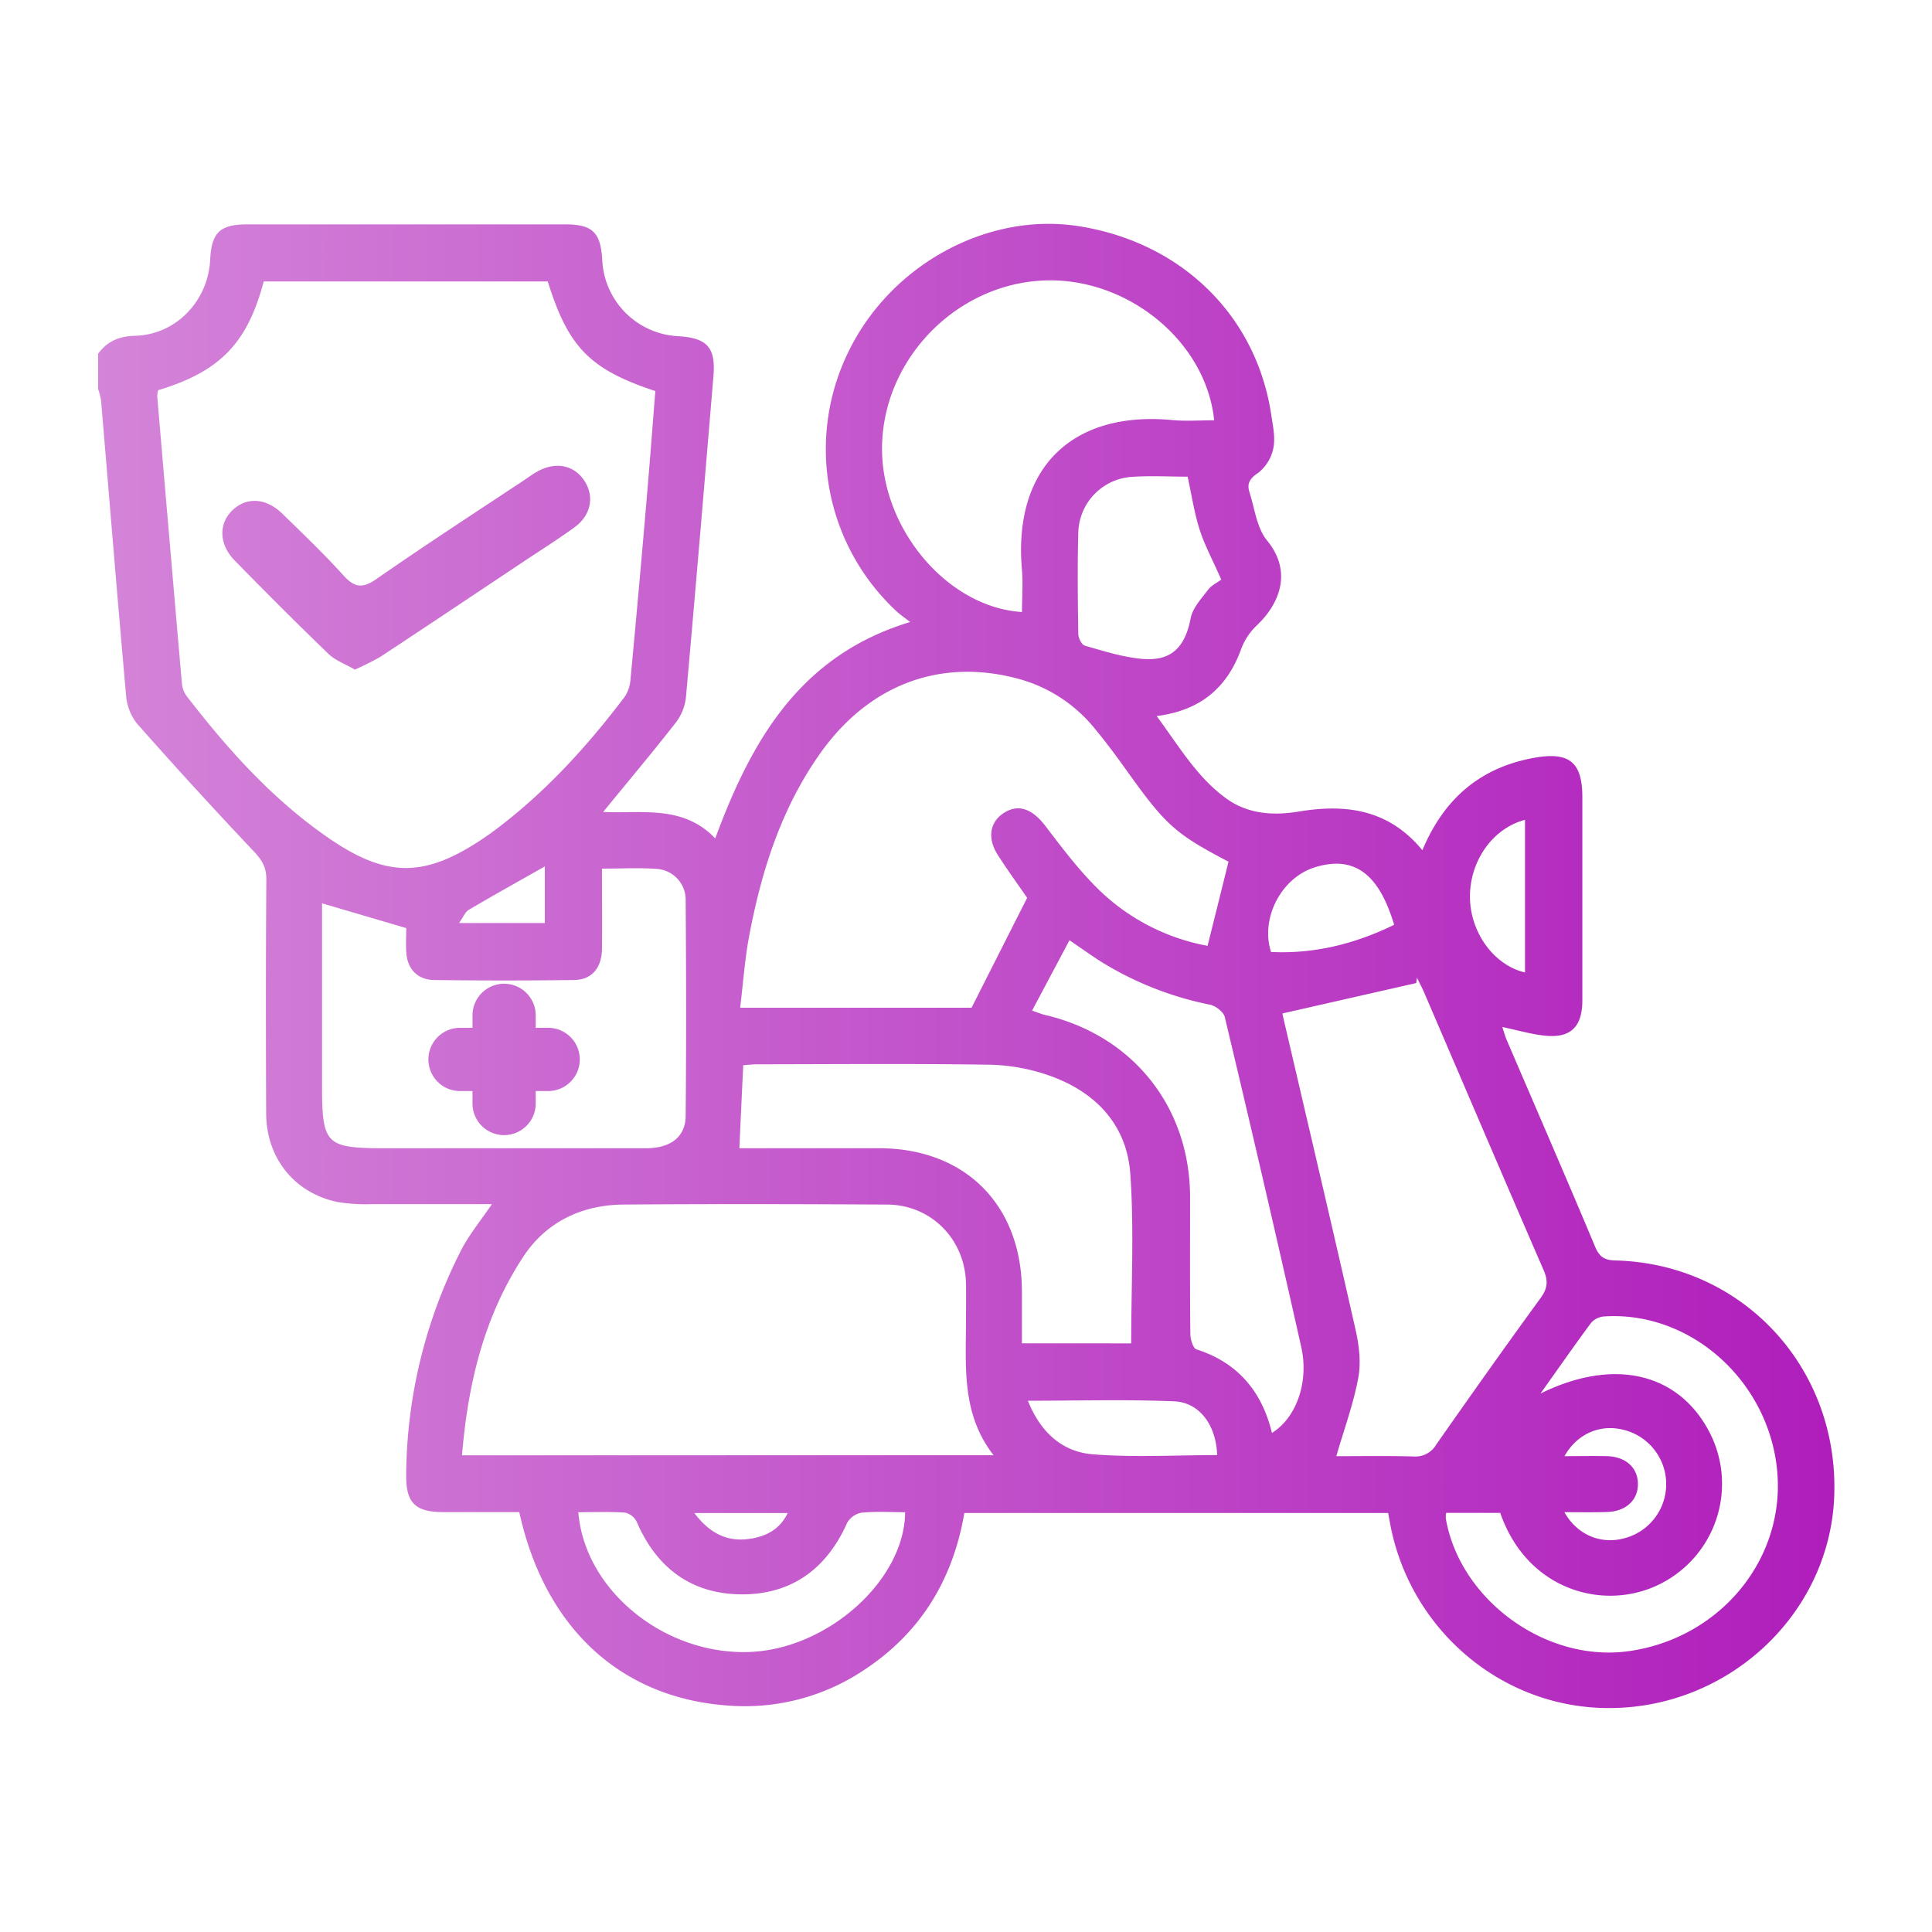 <svg id="Layer_1" data-name="Layer 1" xmlns="http://www.w3.org/2000/svg" xmlns:xlink="http://www.w3.org/1999/xlink" width="500" height="500" viewBox="0 0 500 500">
  <defs>
    <style>
      .cls-1 {
        fill: url(#linear-gradient);
      }

      .cls-2 {
        fill: url(#linear-gradient-2);
      }

      .cls-3 {
        fill: url(#linear-gradient-3);
      }
    </style>
    <linearGradient id="linear-gradient" x1="476.74" y1="250" x2="20.72" y2="250" gradientUnits="userSpaceOnUse">
      <stop offset="0" stop-color="#af1dbb"/>
      <stop offset="1" stop-color="#d485d9"/>
    </linearGradient>
    <linearGradient id="linear-gradient-2" x1="476.74" y1="146.89" x2="20.72" y2="146.89" xlink:href="#linear-gradient"/>
    <linearGradient id="linear-gradient-3" x1="476.74" y1="274.18" x2="20.72" y2="274.18" xlink:href="#linear-gradient"/>
  </defs>
  <g>
    <g>
      <path class="cls-1" d="M25.38,91.56C27.76,88.32,30.8,87,35,86.9c10.56-.3,18.84-9,19.39-19.64.37-7.17,2.51-9.2,9.81-9.2q41,0,82,0c7.17,0,9.28,2.07,9.67,9.36A20.71,20.71,0,0,0,175.34,87c7.71.43,9.93,2.88,9.29,10.47-2.32,27.66-4.63,55.33-7.11,83a13.22,13.22,0,0,1-2.61,6.52c-6,7.68-12.28,15.15-18.81,23.14,10.12.46,20.7-1.85,29,6.85,9.39-25.39,21.93-47.38,50.44-56-1.61-1.28-2.74-2-3.7-2.95a57.22,57.22,0,0,1-12.11-67.3C230.69,68.45,255.56,54.9,279,58.51c26.69,4.12,46.15,23.1,50,48.86.42,2.82,1.09,5.81.56,8.51a10.84,10.84,0,0,1-3.91,6.47c-2.18,1.45-3,2.74-2.3,5,1.36,4.27,1.91,9.3,4.58,12.55,6.76,8.24,3,16.64-2.72,22a16.32,16.32,0,0,0-4,6.07c-3.63,10-10.49,15.89-21.87,17.35,5.81,7.8,10.37,15.79,18,21.31,5.67,4.13,12.36,4.46,18.71,3.41,12.44-2.08,23.41-.51,32.06,10,5.68-13.6,15.3-21.61,29.4-24,8.74-1.46,12,1.37,12,10.28q0,26.26,0,52.53c0,7.07-3.17,10-10.16,9.13-3.4-.42-6.73-1.38-10.56-2.2.4,1.18.67,2.26,1.1,3.26,7.66,17.87,15.42,35.69,22.93,53.62,1.13,2.69,2.48,3.48,5.27,3.55,32.88.84,57.79,27.7,56.61,60.88-1.13,31.57-29,56.52-61.26,54.88-26.41-1.34-48.75-21.16-53.68-47.65-.16-.86-.31-1.72-.51-2.76H249.57c-2.92,17.12-11.24,30.95-25.89,40.59a55.44,55.44,0,0,1-34.79,9.28c-28-1.78-47.88-19.92-54.5-50.1-6.44,0-13,0-19.63,0-7.37,0-9.74-2.41-9.64-9.8a129.62,129.62,0,0,1,14.18-57.9c2.08-4.08,5.09-7.69,8-12-10.41,0-20.59,0-30.78,0a47.33,47.33,0,0,1-9-.52c-11.21-2.25-18.59-11.33-18.64-22.92-.08-20.23-.1-40.45.05-60.68,0-3.2-1.25-5.07-3.35-7.29q-15.37-16.25-30.16-33a13.54,13.54,0,0,1-2.8-7.36c-2.27-25.39-4.32-50.81-6.47-76.22a18,18,0,0,0-.77-3ZM40.89,101a10.93,10.93,0,0,0-.19,1.64q3.16,37.21,6.39,74.4a6.51,6.51,0,0,0,1.32,3.24c10.46,13.54,21.81,26.24,35.94,36.12,15.68,11,25.64,10.93,41.4.11.62-.43,1.24-.86,1.85-1.31,13.21-9.79,24.18-21.8,34.05-34.84a9.14,9.14,0,0,0,1.52-4.54q2.21-23.43,4.2-46.88c.8-9.28,1.5-18.57,2.23-27.73-17-5.62-22.54-11.38-27.84-28.37H68.25C64,88.87,56.93,96.14,40.89,101ZM257.14,376.61c-8.48-10.88-7.11-23.27-7.14-35.4,0-3,.05-6,0-9-.22-11.46-9-20.41-20.42-20.47-22.77-.12-45.54-.18-68.3,0-10.74.1-19.94,4.51-25.84,13.48-10.16,15.42-14.35,32.89-15.87,51.41ZM317.94,223c-13.61-7.1-16.23-9.43-26-23.08-2.72-3.8-5.48-7.58-8.47-11.18a38.31,38.31,0,0,0-19.67-13c-20.31-5.58-39,1.35-51.73,19.51-9.9,14.09-15,30.15-18.16,46.85-1.16,6.1-1.58,12.33-2.36,18.7h59.89c4.89-9.68,9.54-18.87,14.39-28.44-2.18-3.16-5-7.05-7.61-11.11-2.84-4.48-2-8.7,1.8-11s7.32-.71,10.62,3.63c4.63,6.08,9.31,12.29,14.88,17.46a54.6,54.6,0,0,0,27,13.44C314.37,237.37,316.13,230.29,317.94,223ZM83.35,233.78v47.06c0,15.4.93,16.32,16.4,16.32q33.73,0,67.45,0c6.32,0,10.2-2.9,10.25-8.35.17-18.56.14-37.12,0-55.68a8,8,0,0,0-7.5-8.26c-4.59-.33-9.23-.07-14.16-.07,0,7.24.07,14,0,20.77-.07,4.95-2.64,8-7.25,8.06q-18.1.23-36.21,0c-4.3-.06-6.93-2.89-7.19-7.19-.14-2.36,0-4.73,0-6.25Zm248.56,28.5a4.1,4.1,0,0,0,.15.86c6.28,27,12.64,53.93,18.75,80.95.91,4,1.46,8.5.71,12.5-1.27,6.81-3.7,13.41-5.69,20.27,6.18,0,13.07-.12,19.95.07a6.22,6.22,0,0,0,5.91-3.07c8.9-12.71,17.87-25.38,27-37.91,1.88-2.56,2-4.53.76-7.33-10.37-23.88-20.59-47.83-30.88-71.75-.56-1.32-1.26-2.59-1.89-3.88,0,.47-.11.95-.16,1.42ZM314.23,108.77c-2.14-20.71-22.86-37.29-44.5-36.16C247,73.79,228.36,93.36,228.27,116c-.08,21,17,41.2,36.22,42.39,0-3.6.28-7.22,0-10.79-2.39-26.53,13-41.24,38.67-38.91C306.7,109.05,310.33,108.77,314.23,108.77ZM292.75,347.66c0-14.78.79-29.4-.23-43.89-.9-12.7-9-21.18-20.87-25.38a49.53,49.53,0,0,0-15.43-2.84c-20-.31-40.1-.13-60.15-.11-1.29,0-2.58.16-3.72.24-.35,7.32-.67,14.21-1,21.48h36.12c22.33,0,37,14.73,37,37.16,0,4.45,0,8.91,0,13.34Zm36.43,23.18c6.25-3.86,9.64-13.07,7.58-22.24q-9.6-42.75-19.78-85.37c-.31-1.33-2.34-2.9-3.81-3.21a85.42,85.42,0,0,1-28-11c-2.61-1.64-5.12-3.46-8.39-5.69l-9.68,18.22c1.88.64,2.56.94,3.28,1.1,22.82,5.3,37.62,23.88,37.61,47.27,0,11.76-.06,23.53.07,35.29,0,1.39.69,3.72,1.58,4C320.34,352.65,326.57,360.08,329.18,370.84Zm69.49-10.19c19.27-9.5,36-5.21,43.88,10.27a29,29,0,0,1-12.48,38.79c-14.28,7.52-34.74,2.27-41.81-18.18h-14a6.81,6.81,0,0,0-.08,1.5c3.72,21.18,26.05,37.32,47.41,34.28,23.75-3.38,40.58-24,38.32-46.89-2.29-23.2-22.51-41.19-44.78-39.72a5,5,0,0,0-3.34,1.63C407.59,348,403.56,353.79,398.67,360.65Zm-249,30.71c1.64,20.26,22.34,37,44.31,36.17,20.18-.75,40.12-18.51,40.27-36.17-3.75,0-7.53-.24-11.26.12a5.4,5.4,0,0,0-3.75,2.63C214,405.9,205,412.59,192.15,412.62c-13,0-22.16-6.67-27.34-18.72a4.49,4.49,0,0,0-3-2.43C157.77,391.19,153.71,391.36,149.64,391.36ZM316.06,150c-2-4.62-4.19-8.61-5.57-12.85s-2.08-9-3.14-13.79c-4.78,0-9.75-.29-14.67.07a14.84,14.84,0,0,0-13.62,14.41c-.24,8.72-.13,17.46,0,26.19,0,1.07.87,2.82,1.68,3.06,4.74,1.37,9.54,2.89,14.41,3.39,7.88.81,11.48-2.76,13-10.49.49-2.6,2.7-5,4.4-7.22C313.36,151.59,314.83,150.9,316.06,150ZM315,376.58c-.26-7.77-4.57-13.64-11.14-13.92-12.4-.51-24.85-.15-37.84-.15,3.23,8.14,8.86,13.22,16.77,13.86C293.35,377.22,304.06,376.58,315,376.58ZM360.8,239.34c-4-13.45-10.52-18-20.58-14.86-8.6,2.69-14.1,13.15-11.28,21.89C340.06,246.9,350.54,244.34,360.8,239.34Zm33.87-27.17c-8.47,2.23-14.42,10.83-14.24,20.27.17,9.05,6.29,17.39,14.24,19.23Zm10.19,179.18c3.24,5.77,9.2,8.31,15.12,6.85A14.47,14.47,0,0,0,420,370c-5.93-1.46-11.87,1.07-15.11,6.85,3.81,0,7.36-.07,10.89,0,5,.11,8.1,3,8.11,7.22s-3.16,7.12-8.1,7.24C412.22,391.42,408.68,391.35,404.86,391.35ZM118.8,238.88H141V224.23c-6.68,3.79-13.22,7.43-19.67,11.23C120.39,236,119.93,237.3,118.8,238.88Zm60.89,152.69c4,5.32,8.61,7.51,14.25,6.69,4.13-.59,7.83-2.31,9.91-6.69Z"/>
      <path class="cls-2" d="M91.84,173.29c-2.37-1.38-5-2.31-6.85-4.08-8.22-7.92-16.27-16-24.27-24.17-4.08-4.17-4.18-9.55-.55-13s8.67-3.27,13,1c5.32,5.19,10.71,10.33,15.68,15.84,2.84,3.14,4.89,3.52,8.52,1,12.49-8.68,25.26-17,37.93-25.38,1.2-.81,2.38-1.67,3.63-2.39,4.82-2.77,9.71-1.79,12.38,2.43,2.56,4,1.64,8.84-2.64,11.94s-9,6.08-13.53,9.1c-12.2,8.13-24.39,16.29-36.64,24.37A69.66,69.66,0,0,1,91.84,173.29Z"/>
    </g>
    <path class="cls-3" d="M141.87,266h-3.23v-3.23a8.18,8.18,0,1,0-16.36,0V266h-3.23a8.18,8.18,0,1,0,0,16.36h3.23v3.23a8.18,8.18,0,1,0,16.36,0v-3.23h3.23a8.18,8.18,0,1,0,0-16.36Z"/>
  </g>
</svg>
